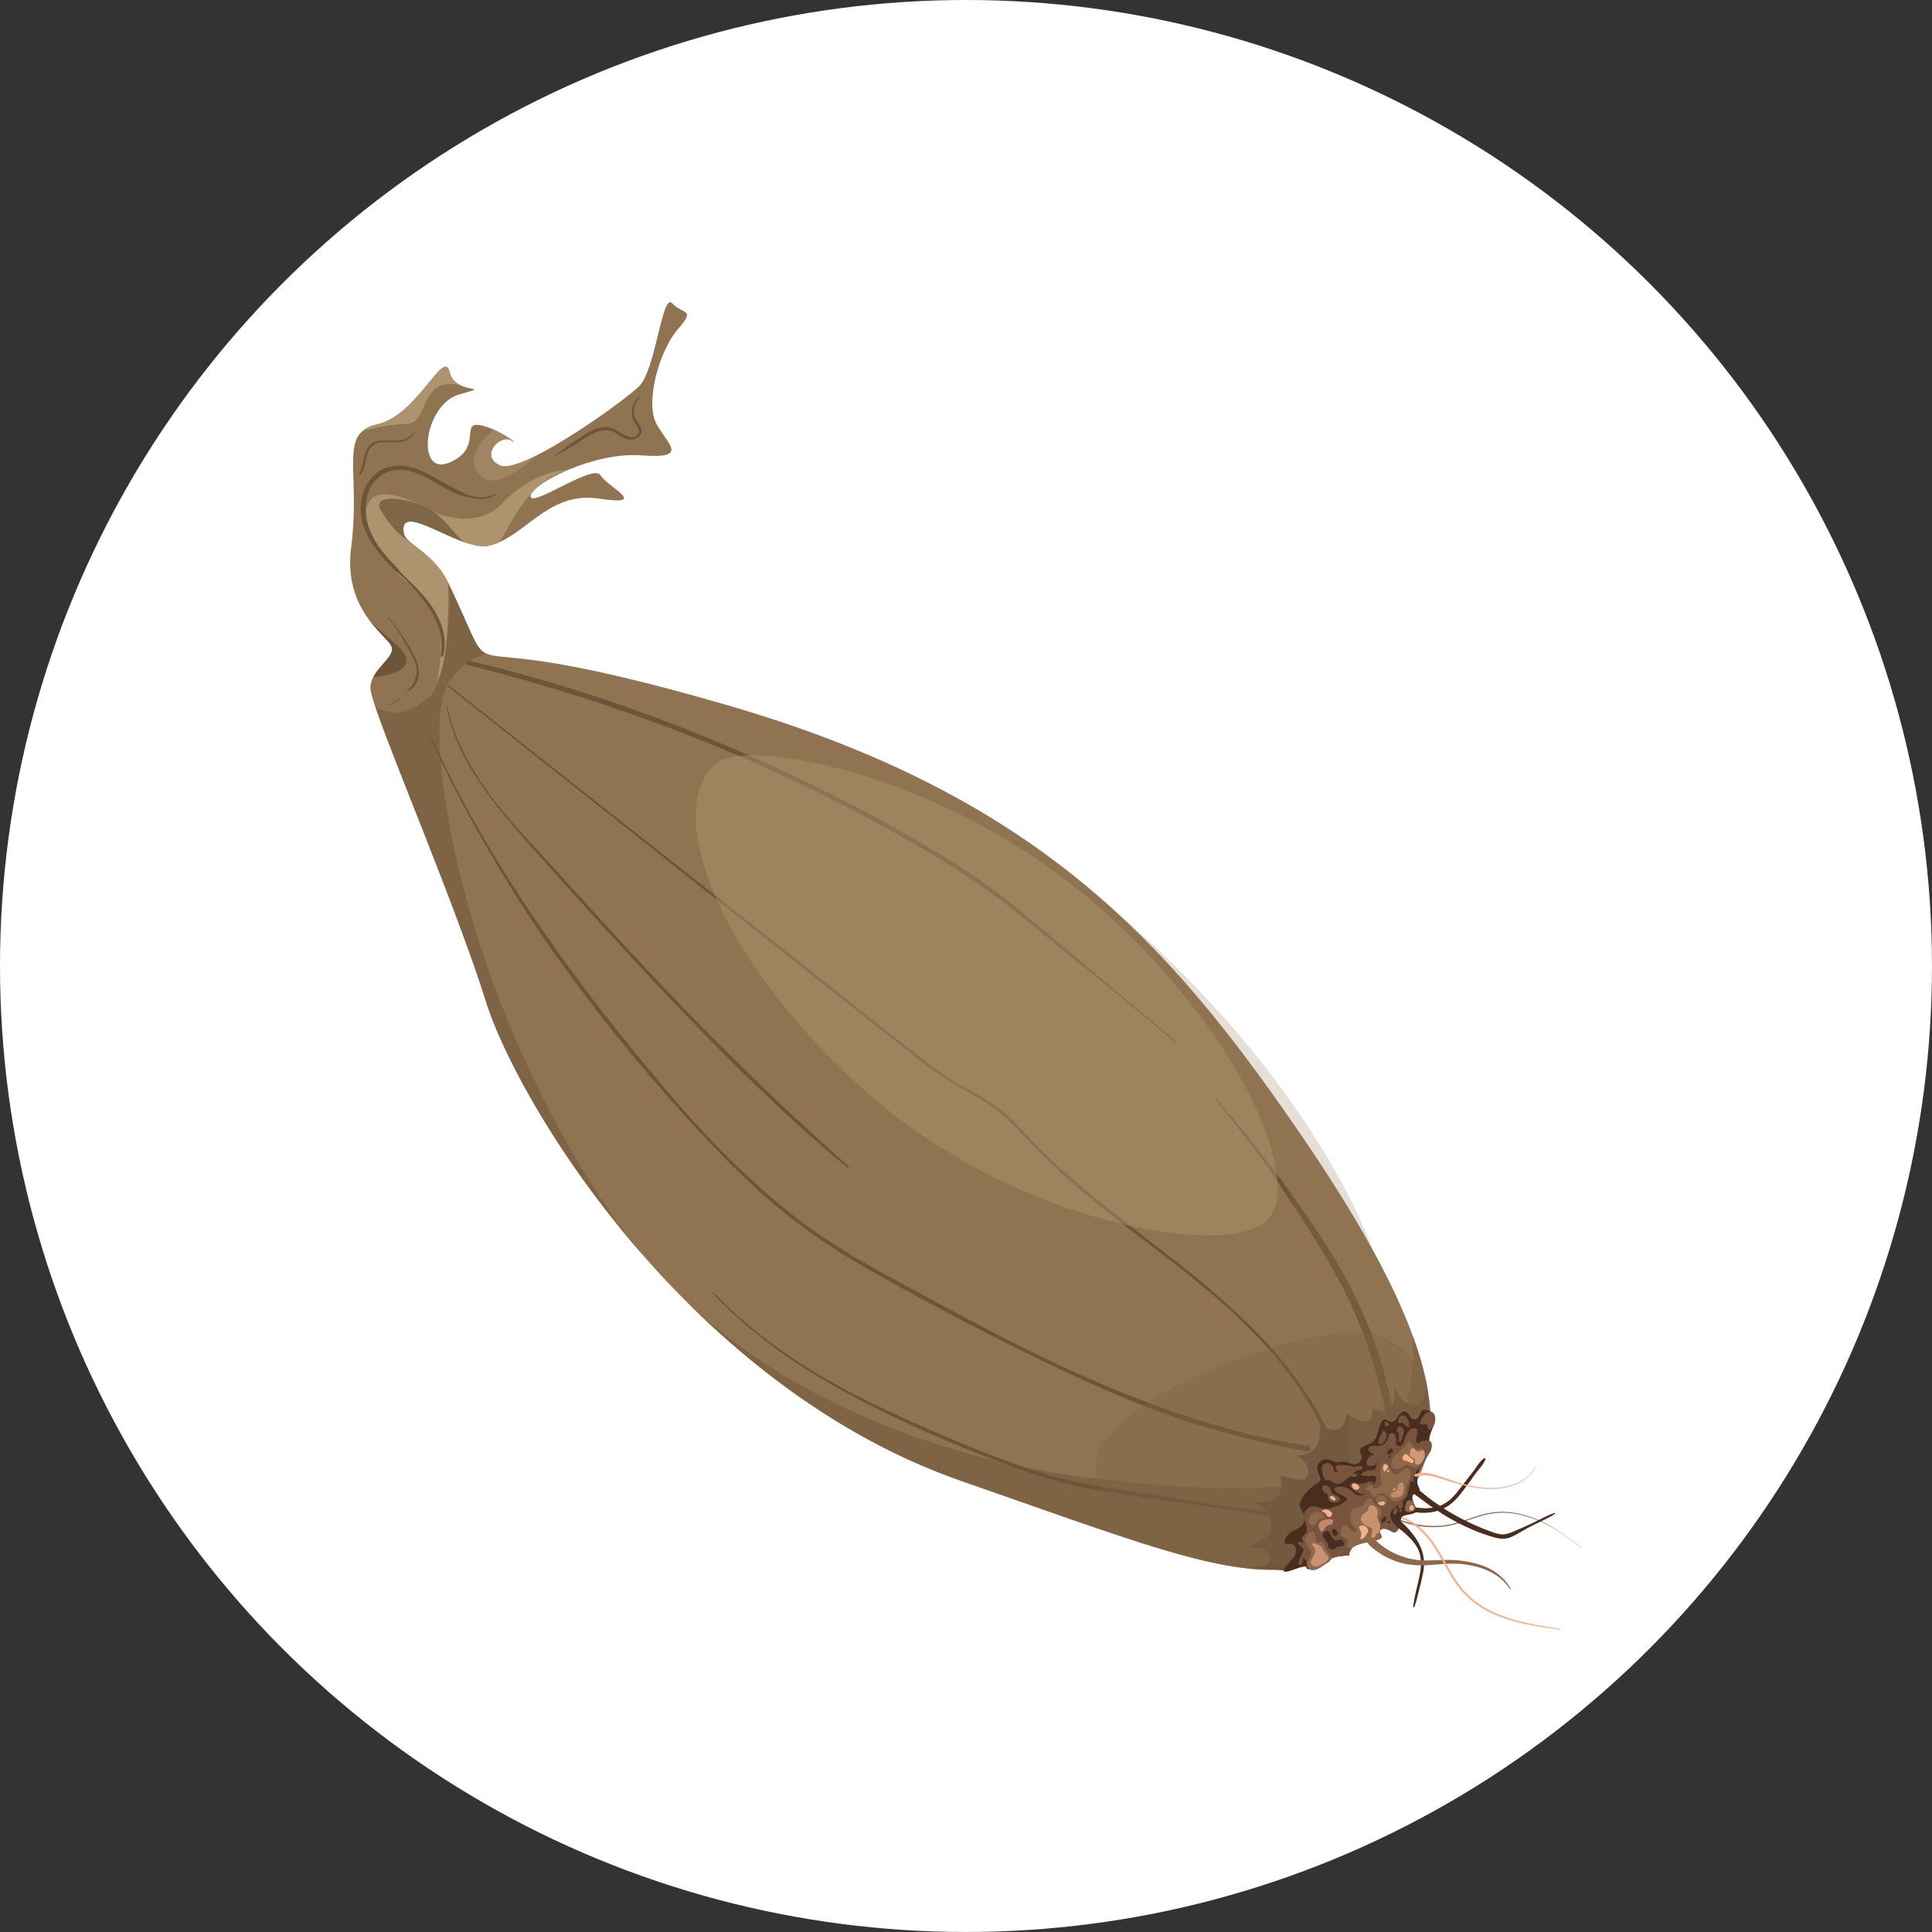<?xml version="1.0" encoding="UTF-8"?><svg id="a" xmlns="http://www.w3.org/2000/svg" width="100.001" height="100.001" viewBox="0 0 100.001 100.001"><rect x="0" y="0" width="100.001" height="100.001" fill="#333333" stroke="none"/><circle cx="50" cy="50" r="50" fill="#fff"/><rect width="100.001" height="100.001" fill="none"/><g><path d="M18.263,27.491c-.021,.275-.049,.562-.088,.859-.135,1.034,.008,1.871,.27,2.548,.014,.037,.028,.077,.046,.112v.004c.175,.421,.396,.776,.621,1.079l.004,.004c.487,.656,1.002,1.067,1.135,1.33,.235,.473-.586,.952-.931,1.626-.092,.172-.15,.355-.151,.558,0,.016,.001,.036,.006,.056,.015,.17,.108,.493,.257,.938l.004,.006c.958,2.831,4.261,10.576,5.705,15.192,.029,.091,.059,.185,.091,.282,.716,2.114,2.402,5.423,4.959,8.988h.002c.232,.324,.471,.649,.718,.977h.002c.247,.327,.499,.655,.76,.987,.652,.825,1.35,1.652,2.091,2.474,.476,.53,.973,1.057,1.487,1.579,1.288,1.312,2.687,2.585,4.193,3.775l.006,.007c.069,.053,.137,.108,.206,.161,2.981,2.329,6.375,4.328,10.14,5.636,.44,.153,.87,.303,1.29,.45,2.147,.751,4.033,1.423,5.707,1.991,4.368,1.49,7.295,2.3,9.673,2.124,.27-.018,.534-.051,.792-.096,.099-.018,.195-.037,.293-.061,.032-.006,.065-.013,.095-.022,.011-.001,.023-.003,.035-.007,.074-.016,.145-.035,.215-.055,.102-.028,.205-.058,.307-.094,.186-.059,.37-.127,.552-.204,.054-.022,.109-.047,.164-.072,.308-.137,.612-.303,.916-.489,.256-.16,.511-.339,.766-.535l.006-.004c.138-.108,.279-.217,.417-.336,.133-.112,.267-.23,.404-.351,.001-.005,.006-.009,.01-.013,.035-.032,.07-.062,.104-.098,.074-.067,.147-.137,.22-.207,.065-.062,.128-.127,.195-.195,.057-.054,.112-.111,.166-.169,.054-.055,.108-.11,.161-.168,.033-.032,.064-.067,.098-.103l.064-.067c.052-.055,.1-.11,.147-.167,.028-.026,.052-.055,.076-.086,.049-.056,.093-.114,.138-.173,.216-.273,.4-.563,.559-.866,.037-.066,.067-.131,.098-.199,.027-.053,.05-.105,.071-.16,.077-.174,.145-.351,.203-.535,.021-.06,.04-.124,.059-.188,.082-.294,.145-.598,.187-.916l.003-.007c.013-.117,.026-.235,.038-.355,.005-.077,.009-.154,.013-.234,.007-.147,.011-.294,.008-.443,.002-.021,0-.041,.001-.059-.001-.076,0-.149-.004-.226-.004-.067-.008-.135-.013-.202-.001-.011,0-.022-.002-.033-.028-.418-.085-.853-.168-1.308-.026-.138-.054-.278-.085-.418-.006-.015-.007-.027-.011-.041-.019-.079-.037-.155-.055-.235-.022-.08-.041-.159-.06-.237-.043-.16-.088-.322-.135-.486-.026-.082-.049-.165-.076-.247-.025-.084-.052-.166-.079-.251-.018-.052-.034-.109-.051-.16l-.004-.006c-.056-.162-.114-.325-.174-.491-.487-1.337-1.169-2.805-2.048-4.411-.996-1.821-2.247-3.824-3.752-6.023-2.955-4.314-5.928-8.227-9.709-11.656-.008-.008-.014-.015-.022-.021-.004-.004-.008-.008-.013-.01-4.409-3.993-9.92-7.327-17.786-9.876-.149-.05-.298-.098-.452-.143-.159-.053-.318-.104-.478-.152-.17-.052-.338-.103-.51-.155-.244-.074-.489-.145-.739-.218-8.017-2.329-10.615-2.383-11.791-2.517-.022-.005-.034-.006-.034-.006-.272-.032-.466-.07-.635-.148-.012-.004-.022-.008-.033-.014-.1-.047-.188-.117-.272-.213-.02-.022-.038-.048-.058-.077-.037-.045-.072-.098-.107-.157-.018-.027-.034-.058-.051-.088-.214-.383-.462-.991-.895-1.942-.029-.064-.058-.131-.09-.198-.046-.096-.09-.198-.139-.301-.032-.065-.063-.132-.097-.2l-.002-.009v-.006l-.008-.011c-.002-.009-.008-.016-.011-.025-.028-.061-.058-.125-.088-.187-.037-.074-.073-.152-.112-.23v-.006c-.56-1.159-1.504-1.698-1.989-2.123l-.011-.009c-.161-.14-.27-.269-.294-.404-.065-.341-.003-.522,.152-.595,.011-.007,.026-.013,.044-.018,.197-.058,.51,.026,.89,.172,.117,.048,.24,.1,.369,.154,.042,.02,.084,.039,.13,.057,.108,.05,.221,.101,.334,.153,.202,.092,.409,.186,.618,.275,.062,.026,.126,.053,.187,.079,.051,.02,.1,.041,.153,.062,.024,.011,.05,.022,.074,.03,.074,.028,.15,.055,.225,.081l.103,.034c.051,.018,.103,.032,.155,.047,.343,.102,.664,.15,.921,.098,.213-.042,.416-.112,.616-.202,1.544-.692,2.744-2.603,5.121-2.243,2.682,.407,.454-.591,.084-1.21-.367-.618-3.567,1.689-3.613,1.095-.004-.06,.027-.134,.087-.214,.011-.015,.023-.027,.036-.042,.053-.069,.131-.143,.225-.219,.344-.282,.921-.612,1.617-.906,1.107-.466,2.514-.831,3.745-.742,2.51,.184,1.419-.513,.806-1.624-.613-1.114,.153-3.825,1.107-4.908,.951-1.081,.254-.739-.29-1.333-.541-.595-.846,3.428-1.721,4.288-.602,.59-3.276,2.543-5.238,3.542l-.011,.007c-.892,.452-1.635,.705-1.968,.541-1.064-.522,.062-1.628,.606-1.281,.419,.268-.173-.248-.936-.577-.224-.1-.463-.18-.697-.22-1.019-.178,.164,1.21-1.581,1.942-1.746,.733-1.337-3.005,.529-3.534,.602-.171,.792-.223,.761-.252-.009-.014-.037-.02-.077-.029h-.002c-.131-.032-.395-.072-.645-.199-.241-.121-.473-.327-.554-.684-.291-1.252-1.659,2.248-3.727,2.708-.333,.074-.581,.188-.765,.343v.002c-.866,.729-.293,2.378-.511,5.182l.002,.003Z" fill="#907451"/><path d="M21.74,30.706c1.722,1.455,.871,4.53,.871,4.53,.108-.081,.428-.881,.541-2.236,.137-1.651,.163-1.786,.046-2.83v-.006c-.56-1.159-1.504-1.698-1.989-2.123l-.011-.009c-.161-.14-.27-.269-.294-.404-.258-1.347,1.458-.207,2.953,.371-.546-.716-1.285-1.411-2.325-1.936-2.606-1.317-3.074,.289-2.178,2.049,.572,1.123,1.715,2.03,2.386,2.596h0Z" fill="#ae936f"/><path d="M38.649,69.931c-1.212-.859-2.353-1.805-3.401-2.841,1.288,1.312,2.687,2.585,4.193,3.775l.006,.007c3.031,2.398,6.493,4.459,10.345,5.797,8.574,2.981,13.202,4.821,16.67,4.564,.27-.018,.534-.051,.792-.096,.099-.018,.195-.037,.293-.061,.032-.006,.065-.013,.095-.022,.011-.001,.023-.003,.035-.007,.074-.016,.145-.035,.215-.055,.102-.028,.205-.058,.307-.094l.122-.395,4.725-3.887c.217-.276,.403-.579,.551-.904,.282-.622,.433-1.339,.445-2.151,.002-.021,0-.041,.001-.059,0-.149-.003-.301-.011-.458-.053-1.056-.322-2.269-.816-3.643l-.088-.241c-.122,.135,.706,4.736-2.714,6.718-3.122,1.809-10.352,1.044-13.627,.663-6.158-.716-12.826-2.838-18.138-6.61h.001Z" fill="#6d553a" isolation="isolate" opacity=".51"/><path d="M35.248,67.09c-.515-.522-1.011-1.048-1.487-1.579,.451,.517,.923,1.021,1.418,1.512,.022,.024,.047,.046,.07,.067Z" fill="#d02227" isolation="isolate" opacity=".51"/><path d="M19.429,36.605c.957,2.828,4.262,10.579,5.708,15.199,.912,2.918,3.887,8.449,8.623,13.707-2.762-3.156-4.749-6.717-6.486-10.418-3.614-7.692-5.035-16.043-4.37-18.886,.291-1.243,1.157-1.974,2.255-2.384-.012-.004-.022-.008-.033-.014-.533-.255-.704-1.102-1.93-3.647,0,0,.087,2.273-.228,4.035-.145,.833-.381,1.551-.756,1.869-.922,.775-1.699,1.13-2.783,.538h0Z" fill="#6d553a" isolation="isolate" opacity=".51"/><path d="M66.484,81.292l-2.158-.203s.963,.12,1.307-.131c.164-.119,.164-.503-.123-.706-.353-.25-1.106-.11-1.106-.11,.604-.294,1.279-.521,1.376-.902,.107-.415-.054-1.106-.838-1.498,1.192,.074,1.588-.419,1.3-1.398,0,0,.5,.212,1.021,.242,.302,.018,.552-.192,.421-.602-.146-.456-.61-.659-.61-.659,.346,.057,.845-.095,1.053-.435,.282-.459,.213-1.154,.213-1.154,.84,.551,1.251,.272,1.371-.569,0,0,.99,.721,1.251,.263,.125-.219,.066-.534,.066-.534,0,0,.513,.241,.742,.15,.558-.221,.384-1.314,.384-1.314,.304,.885,.895,1.014,1.103,1.015,.497,0,.555-.977,.555-.977,0,0,.175,1.314,.108,1.465-.609,1.373-7.435,8.058-7.435,8.058h0Z" fill="#6d553a"/><g><path d="M66.164,78.361c-1.132-.213-2.281-.331-3.42-.503-1.14-.173-2.275-.379-3.416-.548-1.092-.161-2.186-.315-3.269-.532-1.091-.218-2.158-.521-3.207-.891-1.905-.671-3.781-1.458-5.626-2.281-1.788-.798-3.541-1.642-5.208-2.674-1.855-1.148-3.585-2.456-5.092-4.04-.027-.028-.073,.011-.046,.04,1.313,1.391,2.823,2.628,4.424,3.674,1.623,1.06,3.345,1.963,5.09,2.802,1.826,.877,3.715,1.647,5.608,2.366,1.032,.392,2.078,.749,3.152,1.009,1.062,.258,2.142,.436,3.222,.602,.645,.099,1.289,.199,1.934,.294,.639,.095,1.282,.156,1.921,.251,1.305,.194,2.607,.448,3.919,.595,.108,.012,.117-.146,.014-.166v.002Z" fill="#6d553a"/><g><path d="M72.151,74.605c.126-.283,.061-.576,.025-.876-.04-.333-.085-.665-.147-.995-.122-.659-.275-1.311-.461-1.955-.37-1.279-.856-2.524-1.446-3.717-.591-1.197-1.279-2.35-2.027-3.455s-1.501-2.217-2.331-3.262c-.466-.586-.901-1.2-1.377-1.778-.485-.589-.977-1.173-1.476-1.75-.023-.027-.065,.008-.042,.037,.425,.518,.841,1.043,1.246,1.578,.404,.534,.832,1.05,1.225,1.592,.377,.52,.732,1.065,1.089,1.598,.381,.569,.766,1.137,1.131,1.716,.697,1.105,1.386,2.22,1.978,3.386,.598,1.18,1.093,2.408,1.486,3.671,.223,.716,.415,1.444,.576,2.176,.081,.367,.158,.734,.228,1.102,.062,.327,.069,.673,.276,.943,.013,.018,.039,.009,.047-.009h0Z" fill="#6d553a"/><path d="M60.819,53.838c-2.283-1.871-4.521-3.795-6.786-5.686-1.091-.911-2.188-1.814-3.356-2.627-1.133-.789-2.312-1.506-3.509-2.192-2.278-1.306-4.615-2.509-7.001-3.605-2.397-1.102-4.842-2.1-7.325-2.989-2.484-.89-5.01-1.659-7.57-2.298-.317-.079-.635-.156-.953-.232-.143-.034-.224,.182-.078,.218,2.544,.639,5.068,1.38,7.552,2.225,2.486,.845,4.936,1.793,7.335,2.86,2.425,1.077,4.8,2.265,7.117,3.558,1.184,.661,2.354,1.347,3.493,2.085,1.182,.766,2.306,1.609,3.399,2.498,2.269,1.845,4.552,3.675,6.795,5.552l.841,.704c.041,.035,.09-.035,.048-.07h-.001Z" fill="#6d553a"/><path d="M69.471,75.91c-.254-.867-.65-1.685-1.07-2.482-.419-.793-.907-1.549-1.446-2.266-1.098-1.458-2.417-2.754-3.776-3.967-1.427-1.273-2.98-2.405-4.481-3.587-1.529-1.204-3.051-2.406-4.466-3.745-.701-.664-1.319-1.406-2.019-2.069-.698-.66-1.518-1.081-2.35-1.546-.87-.486-1.673-1.079-2.456-1.692-.833-.651-1.66-1.31-2.489-1.967-3.396-2.687-6.787-5.379-10.194-8.053-3.406-2.673-6.801-5.361-10.201-8.041-.428-.338-.857-.675-1.285-1.013-.037-.029-.079,.032-.041,.061,3.367,2.673,6.737,5.341,10.104,8.014,3.367,2.673,6.734,5.345,10.106,8.01,.843,.666,1.686,1.333,2.529,1.999,.803,.635,1.597,1.286,2.429,1.884,.788,.566,1.633,1.004,2.47,1.489,.865,.501,1.54,1.186,2.215,1.912,1.286,1.383,2.684,2.632,4.164,3.804,1.51,1.195,3.075,2.319,4.568,3.538,1.445,1.179,2.847,2.412,4.062,3.832,.601,.702,1.161,1.452,1.656,2.233,.482,.76,.94,1.569,1.222,2.425,.141,.428,.279,.857,.402,1.291,.062,.219,.414,.154,.35-.065h0Z" fill="#6d553a"/><path d="M67.716,74.835c-3.829-.575-7.501-1.819-11.049-3.347-3.583-1.543-6.997-3.432-10.424-5.29-1.778-.964-3.509-1.978-5.108-3.223-1.541-1.2-2.967-2.545-4.321-3.951-1.357-1.411-2.609-2.924-3.852-4.434-1.288-1.563-2.532-3.163-3.719-4.804-2.375-3.286-4.552-6.707-6.314-10.363-.212-.44-.428-.878-.637-1.319-.009-.02-.039-.005-.031,.015,.802,1.87,1.746,3.677,2.76,5.439,1.007,1.748,2.057,3.463,3.205,5.122,2.298,3.319,4.844,6.48,7.572,9.456,1.315,1.435,2.665,2.83,4.146,4.094,1.531,1.307,3.177,2.441,4.929,3.433,3.424,1.937,6.919,3.775,10.482,5.444,1.751,.82,3.534,1.58,5.361,2.215,1.828,.635,3.689,1.127,5.579,1.541,.462,.101,.929,.179,1.396,.253,.179,.029,.203-.254,.024-.282h0Z" fill="#6d553a"/><path d="M43.929,60.375c-3.149-2.798-6.178-5.716-9.09-8.761-1.454-1.52-2.88-3.066-4.296-4.621-.695-.763-1.39-1.525-2.083-2.289-.684-.754-1.389-1.489-2.053-2.26-1.442-1.673-2.755-3.625-3.239-5.811-.006-.028-.05-.02-.044,.008,.382,1.953,1.431,3.618,2.658,5.152,1.285,1.607,2.682,3.126,4.061,4.653,2.843,3.149,5.73,6.268,8.766,9.233,1.695,1.655,3.436,3.271,5.271,4.771,.046,.037,.093-.037,.051-.074h0Z" fill="#6d553a"/></g></g><path d="M25.828,33.978c.349,.06,3.402,.621,7.916,2.185,1.185,.409,2.467,.888,3.832,1.444,1.26,.515,2.591,1.098,3.968,1.753h.002c4.573,2.179,9.691,5.169,14.702,9.239,4.679,3.8,7.75,7.912,9.767,11.764v.004c1.664,3.173,2.614,6.167,3.159,8.664,.287,1.319,.463,2.5,.571,3.493,.189,1.707,.178,2.869,.204,3.248,.004,.077,.01,.122,.02,.131h.002l.38-.02h.006l.055-.004,.424-.022,.304-.014,.097-.005,.305-.016,.1-.007,.116-.004,.064-.003,.194-.011,1.23-.065,.319-.018h.03l.083-.005,.055-.003c.021-.06,.04-.124,.059-.188l.244-.416,.003-.007c.043-.102,.061-.185,.055-.257,.013-.109-.006-.213-.112-.243,.013-.117,.026-.235,.038-.355,.044-.112,.101-.239,.152-.371,.016-.024,.029-.053,.043-.086,.079-.182,.087-.284,.062-.404-.006-.062-.019-.12-.051-.169l-.004-.006c-.018-.052-.055-.086-.1-.107-.022-.015-.048-.032-.077-.045-.005-.001-.012-.004-.016-.008l-.007-.003c-.028-.418-.085-.853-.168-1.308-.026-.138-.054-.278-.085-.418-.006-.015-.007-.027-.011-.041-.019-.079-.037-.155-.055-.235-.022-.08-.041-.159-.06-.237-.043-.16-.088-.322-.135-.486-.026-.082-.049-.165-.076-.247-.025-.084-.052-.166-.079-.251-.017-.054-.035-.112-.054-.167-.056-.162-.114-.325-.174-.491-.487-1.337-1.169-2.805-2.048-4.411-1.879-5.014-6.451-11.723-13.462-17.678-.008-.008-.014-.015-.022-.021-.004-.004-.008-.008-.013-.01-4.409-3.993-9.92-7.327-17.786-9.876-.149-.05-.298-.098-.452-.143-.159-.053-.318-.104-.478-.152-.17-.052-.338-.103-.51-.155-.244-.074-.489-.145-.739-.218-8.017-2.329-10.615-2.383-11.791-2.517h.003Z" fill="#907451" isolation="isolate" opacity=".23"/><path d="M73.717,75.462s1.182-5.878-2.958-6.441c-4.139-.563-17.267,4.759-13.344,8.435,3.923,3.677,11.37,6.474,16.302-1.994Z" fill="#7c6145" isolation="isolate" opacity=".37"/><path d="M36.972,39.574c1.515-1.472,11.675,.381,19.404,6.945,7.729,6.564,11.076,14.483,9.274,16.573-1.802,2.09-12.568,.43-20.297-6.134s-11.166-14.678-8.381-17.385Z" fill="#ae936f" isolation="isolate" opacity=".48"/><g><path d="M72.484,78.663c.641,.232,1.305,.352,1.979,.317,.671-.035,1.251-.253,1.854-.463,.579-.201,1.168-.315,1.814-.247,.64,.067,1.265,.275,1.834,.566,.697,.356,1.274,.833,1.91,1.264,.006,.004-.001,.011-.008,.007-.589-.394-1.121-.838-1.76-1.17-.619-.321-1.298-.561-1.999-.624-.683-.061-1.288,.081-1.893,.298-.565,.203-1.119,.393-1.747,.429-.67,.039-1.383-.065-2.015-.325-.042-.018-.011-.067,.03-.053h0Z" fill="#8e684a"/><path d="M66.688,79.912c.405-.086,.515,.425,.263,.724-.076,.086-.175,.192-.265,.295-.101,.112-.191,.223-.224,.303-.045,.098-.008,.151,.183,.107,.227-.051,.438-.142,.609-.204,.125-.047,.228-.077,.293-.061,.04,.011,.067,.036,.078,.083,.013,.051,.074,.068,.164,.063,.227-.011,.635-.168,.874-.31,.105-.06,.177-.119,.191-.16l.005-.006c.006-.02,.022-.039,.038-.055h.004c.152-.126,.582-.152,.812-.178,.268-.034-.019,.072,.234-.341,.019-.032,.045-.06,.079-.087h.004l.008-.007c.02-.018,.044-.032,.07-.046,.004-.004,.01-.005,.014-.009l.075-.037h.006c.006-.004,.012-.005,.02-.011,.022-.009,.044-.018,.069-.025,.012-.004,.025-.011,.04-.013h.004c.015-.007,.031-.013,.049-.018,.024-.006,.048-.013,.073-.022,.024-.006,.051-.013,.077-.018,.019-.007,.037-.012,.055-.017,.008,0,.017-.002,.026-.005,.012-.004,.027-.007,.039-.008,.012-.004,.027-.007,.039-.008,.027-.007,.051-.013,.077-.018,.117-.023,.231-.047,.335-.072,.08-.019,.152-.038,.213-.058,.01-.005,.021-.006,.03-.008,.006,0,.009-.002,.013-.006,.028-.01,.051-.021,.07-.03,.009-.002,.016-.008,.02-.012l.004-.004h.006l.004-.005,.015-.013c.011-.007,.016-.016,.021-.022l.004-.004,.009-.018c.004-.01,.006-.017,.006-.025,0-.011,0-.022-.006-.032l-.002-.009c-.002-.009-.008-.016-.013-.026-.061-.091-.081-.168-.07-.226,.003-.007,.005-.015,.006-.025v-.005c.006-.012,.011-.021,.02-.029,.006-.009,.015-.02,.025-.027s.025-.016,.037-.02c.105-.044,.288-.014,.487,.112,.213,.131,.322,.019,.392-.158,.353,.27,.692,.574,.919,.936,.146,.233,.213,.48,.23,.726,.006,.086,.005,.175,.002,.263-.008,.192-.039,.382-.079,.569-.105,.519-.27,1.045-.32,1.574-.004,.026,.042,.044,.053,.018,.112-.284,.176-.598,.252-.891,.074-.296,.148-.596,.208-.898,.025-.127,.038-.252,.044-.374,.002-.086,0-.168-.006-.251-.018-.29-.097-.573-.247-.864-.224-.433-.574-.825-.949-1.173l-.01-.011c.004-.018,.007-.036,.013-.053,.005-.031,.012-.058,.018-.086,.06-.213,.585-.166,.753-.309,.395,.054,.767,.033,1.132-.079,.329,.221,.675,.427,1.033,.612,.022,.015,.046,.026,.072,.037,.217,.114,.44,.218,.667,.316,.373,.158,.766,.303,1.161,.412,.295,.083,.583,.11,.852-.008,.39-.169,.739-.416,1.119-.605,.138-.07,.283-.135,.426-.203,.01-.005,.022-.009,.033-.016h.002c.248-.119,.493-.239,.71-.388,.021-.015,.006-.055-.026-.044-.289,.095-.559,.234-.826,.369l-.036,.018c-.066,.034-.132,.067-.197,.099-.366,.177-.734,.338-1.114,.496-.231,.095-.434,.162-.704,.107-.196-.039-.392-.118-.578-.186-.376-.143-.748-.303-1.106-.48l-.007-.003c-.025-.014-.048-.025-.074-.039-.38-.185-.742-.393-1.09-.618,.45-.216,.739-.568,1.023-.943,.051-.07,.102-.139,.157-.21,.011-.018,.027-.037,.041-.056,.128-.173,.255-.347,.378-.525,.179-.259,.447-.507,.56-.798v-.002c.017-.046-.044-.085-.087-.054-.026,.021-.05,.043-.074,.065-.216,.201-.36,.479-.54,.7-.15,.185-.296,.376-.439,.564-.015,.02-.029,.039-.044,.055-.015,.022-.034,.045-.051,.067-.31,.409-.609,.807-1.123,1.004-.252-.169-.499-.346-.733-.536-.105-.084-.211-.171-.315-.255,.038-.095-.119-.232-.119-.429,.001-.043,.001-.084,.004-.121,.001-.067,.008-.127,.013-.182,.008-.057,.02-.107,.034-.154,.029-.114,.071-.206,.12-.295l.043-.077,.107-.183,.114-.191,.244-.416,.003-.007c.043-.102,.061-.185,.055-.257,.002-.037-.005-.072-.019-.104-.018-.049-.051-.09-.096-.132l-.01-.011c-.058-.055-.018-.185,.05-.351,.044-.112,.101-.239,.152-.371,.065-.167,.115-.343,.105-.489-.006-.062-.019-.12-.051-.169l-.004-.006c-.022-.04-.055-.075-.1-.107-.022-.015-.048-.032-.077-.045-.007-.003-.016-.008-.024-.011-.068-.031-.125-.048-.176-.059-.4-.086-.288,.387-.568,.474-.318,.101-.367-.548-.693-.374-.326,.172-.304,.704-.753,.442-.447-.258-.416,.539-.638,.937-.224,.398-.96,.356-.784,.723,.02,.045,.037,.091,.047,.14h.002c.078,.281-.16,.531-.512,.445-.058-.012-.119-.034-.184-.067-.235-.122-.489,.039-.652-.035-.356-.16-.513-.192-.712-.066-.164,.105-.281,.357-.178,.597,.236,.534,.073,.46-.282,.743-.355,.281-.813,.814-.63,1.105,.064,.108,.138,.249,.174,.397,.013,.048,.021,.096,.026,.147v.002c.015,.216-.075,.429-.399,.555-.621,.24-.828,.849-.426,.763h.001Zm6.598-1.888c-.018-.033-.037-.067-.053-.099l-.004-.012c-.015-.029-.027-.055-.038-.08v-.004c-.114-.243-.121-.402-.003-.503,.282,.195,.552,.404,.826,.605,.053,.037,.106,.071,.157,.107-.294,.047-.588,.034-.885-.013h0Z" fill="#492e20"/><path d="M67.486,78.444c0,.048,.008,.097,.026,.147v.002c.141,.418,.208,.722-.02,.87-.146,.091-.099,.272-.007,.441,.056,.098,.13,.192,.189,.258,.156,.171-.353,.371-.202,.486,.009,.006,.018,.011,.032,.019,.045,.02,.072,.046,.086,.072,.053,.085,.006,.197,.052,.315,.022,.056,.062,.113,.146,.168,.227-.011,.635-.168,.874-.31,.105-.06,.177-.119,.191-.16l.005-.006c.006-.02,.022-.039,.038-.055h.004c.152-.126,.582-.152,.812-.178,.268-.034-.019,.072,.234-.341,.019-.032,.045-.06,.079-.087h.004l.008-.007c.022-.017,.044-.032,.07-.046,.004-.004,.01-.005,.014-.009,.024-.013,.049-.024,.075-.037h.006c.006-.004,.012-.005,.02-.011,.021-.006,.044-.015,.069-.025,.012-.004,.025-.011,.04-.013h.004c.015-.007,.031-.013,.049-.018,.024-.006,.048-.013,.073-.022,.024-.006,.051-.013,.077-.018,.019-.007,.037-.012,.054-.014l.027-.007c.012-.004,.027-.007,.039-.008,.012-.004,.026-.005,.039-.008,.027-.007,.051-.013,.077-.018,.117-.023,.231-.047,.335-.072,.039-.008,.074-.016,.11-.025,.021-.006,.041-.011,.06-.018,.015-.004,.03-.008,.044-.015h.008l.022-.009c.006,0,.009-.002,.013-.006,.005,.001,.009-.002,.015-.004,.02-.01,.039-.017,.055-.027,.009-.002,.016-.008,.02-.012,.006,0,.006-.004,.01-.005l.004-.004,.015-.013c.013-.006,.022-.017,.025-.027l.009-.018c.004-.01,.006-.017,.006-.025,0-.011,0-.022-.006-.032l-.002-.009c-.002-.009-.008-.016-.013-.026-.061-.091-.081-.168-.07-.226,.003-.007,.005-.015,.006-.025v-.005c.005-.01,.011-.021,.02-.029,.006-.009,.015-.02,.025-.027s.024-.013,.037-.02c.105-.044,.288-.014,.487,.112,.213,.131,.322,.019,.392-.158,0,0-.469-.352-.438-.704,.004-.058,.02-.115,.056-.171,.103-.163,.252-.275,.4-.382,.059-.045,.117-.088,.176-.131,.028-.026,.055-.049,.081-.076,.055-.051,.102-.106,.138-.173,.037-.06,.061-.131,.072-.211,.028-.202,.087-.428,.17-.638,.059-.148,.132-.289,.217-.403,.076-.11,.168-.195,.267-.246l.043-.077,.107-.183,.114-.191,.244-.416,.003-.007c.016-.062,.048-.162,.055-.257,.013-.109-.006-.213-.112-.243l-.012-.004c-.051-.011-.094-.018-.134-.021-.389-.039-.341,.21-.507,.121-.176-.1,.209-.727-.113-.771-.325-.044-.492,.489-.579,.757-.104,.319-.423,.177-.393-.035,.078-.582-.336-.518-.37-.341-.162,.803-.8,.442-.99,.586-.147,.11-.011,.294,.072,.322,.066,.022,.121,.073,.166,.143v.004c.062,.093,.1,.22,.113,.341,.006,.048,.005,.096,.003,.142-.009,.105-.046,.196-.107,.24-.068,.048-.218,.018-.371,.051-.196,.048-.384,.16-.287,.233,.173,.123,.788-.108,.763,.173-.007,.076-.064,.203-.153,.335-.013,.02-.028,.042-.044,.064-.055,.074-.116,.147-.186,.216-.05,.051-.102,.098-.158,.136h-.004c-.197,.146-.416,.199-.583,.019-.409-.433-1.008-.433-1.052-.224-.042,.21,.743,.388,.666,.54-.08,.154-.977,.637-1.433,.419-.397-.19-.809,.058-.803,.406h-.001Z" fill="#78543e"/><path d="M71.078,76.885c-.065,.291-.517,.525-.695,.426s-.508-.291-.513-.421c-.006-.13,.261-.213,.419-.091,.157,.121,.892-.367,.791,.086h0Z" fill="#78543e"/><path d="M70.246,76.336c.071,.059-.142,.16-.271,.085-.129-.076,.06-.262,.271-.085Z" fill="#78543e"/><path d="M71.184,75.81c-.152,.148-.644,.091-.362-.326,.314-.463,.515,.178,.362,.326Z" fill="#78543e"/><path d="M70.496,75.931c.086,.173-.211,.185-.446,.131-.234-.053-.324,.004-.493,.176-.169,.171-.464-.164-.421-.316,.044-.152,.592-.104,.833-.021,.24,.083,.456-.114,.527,.03Z" fill="#78543e"/><path d="M69.319,77.52c.162,.168-.178,.313-.425,.228-.248-.085-.082-.448-.277-.473-.195-.025-.272-.444,.007-.4s.219,.327,.362,.435c.143,.109,.215,.087,.333,.209h0Z" fill="#78543e"/><path d="M70.413,75.878c-.005,.109-.909,.923-1.154,.932-.246,.01-.367-.256-.559-.185s-.354-.634-.23-.797c.123-.163,.518-.141,.559,.242,.048,.444,1.391-.335,1.385-.192Z" fill="#78543e"/><path d="M71.766,74.334c-.047,.235-.202,.431-.341,.409-.057-.009-.111-.11-.074-.217,.055-.155,.224-.341,.21-.43-.024-.149,.243,.047,.204,.237h0Z" fill="#78543e"/><path d="M72.62,74.277c-.084,.171-.12,.517-.19,.325s.048-.384-.078-.47-.049-.24,.062-.291c.11-.051,.343,.159,.207,.436h0Z" fill="#78543e"/><path d="M71.898,73.705c.052,.069-.124,.172-.202,.069-.078-.104,.012-.322,.202-.069Z" fill="#78543e"/><path d="M72.922,73.632c.014,.187,.075,.326-.119,.195-.194-.132-.192-.244-.329-.171-.138,.073-.154-.217,.008-.352s.423,.095,.44,.329h0Z" fill="#78543e"/><path d="M73.548,73.722c.145,.044,.278-.066,.324,.071,.01,.02,.013,.04,.018,.068,.015,.124,.075,.169,.144,.143,.046-.014,.098-.062,.14-.137,.016-.024,.029-.053,.043-.086,.079-.182,.087-.284,.062-.404-.013-.051-.029-.105-.051-.169l-.004-.006c-.018-.052-.055-.086-.1-.107-.027-.015-.061-.02-.098-.022-.054-.002-.113,.013-.169,.041-.02,.01-.04,.022-.059,.037-.213,.169-.345,.538-.25,.57h0Z" fill="#78543e"/><path d="M72.603,77.763c.04,.179,.014,.352-.169,.324s.1-.631,.169-.324Z" fill="#78543e"/><path d="M72.328,78.123c.065,.162-.217,.414-.218,.193,0-.221,.152-.355,.218-.193Z" fill="#78543e"/><path d="M72.528,78.142c.049,.044-.07,.206-.09,.126-.02-.079-.008-.213,.09-.126Z" fill="#78543e"/><path d="M73.27,76.227c.078,.167-.02,.143-.079,.199-.059,.056,.061,.263-.053,.274s-.078-.124-.122-.188c-.044-.065,.177-.449,.253-.284Z" fill="#78543e"/><path d="M67.734,80.156c.011,.154-.115,.356-.237,.461s-.015,.331-.169,.381-.171-.134,.062-.558-.267-.414-.208-.591c.06-.178,.543,.199,.551,.307h0Z" fill="#78543e"/><path d="M72.099,75.075c.046,.181-.129,.1-.164,.185s-.162-.022-.135-.11,.244-.289,.298-.075Z" fill="#492e20"/><path d="M71.964,75.424c-.054,.074-.089,.065-.059-.049,.03-.115,.113-.025,.059,.049Z" fill="#492e20"/><path d="M71.687,78.754c-.092,.122-.23,.034-.189-.065s.183-.266,.239-.175-.016,.193-.051,.239h0Z" fill="#492e20"/><path d="M71.954,78.793c.009,.074-.15,.081-.119-.027s.11-.047,.119,.027Z" fill="#492e20"/><path d="M69.531,79.811c.153,.33-.192,.128-.398,.32-.206,.192-.37,.021-.412-.199-.042-.22-.449-.445-.152-.645,.297-.2,.3,.364,.55,.44s.274-.215,.412,.084Z" fill="#492e20"/><path d="M69.239,79.367c.024,.108-.185,.249-.279-.011-.095-.261,.204-.334,.279,.011Z" fill="#492e20"/><path d="M73.667,75.023c.274,.31-.077,.765-.339,.906-.263,.141-.352-.304-.779,.026s-.753-.176-.354-.595,.419-.274,.612-.625,.346,.256,.506,.274c.161,.018,.195-.166,.353,.013h0Z" fill="#8e684a"/><path d="M72.952,76.067c.215,.265-.181,.76-.157,1.003,.024,.243-.195,.65-.597,.635-.401-.014-.481-.79-1.02-.232-.15,.155-.199-.392-.419-.341-.218,.051,.081-.37,.231-.246s.104,.245,.301,.127c.197-.117,.286-.175,.204-.412s-.074-.906,.205-.864c.279,.042,.171,.527,.577,.582,.228,.031,.464-.511,.674-.253h0Z" fill="#8e684a"/><path d="M71.708,77.501c.238,.159-.048,.531-.324,.381s-.204-.732,.324-.381Z" fill="#8e684a"/><path d="M73.264,78.061c-.027,.209-.617,.364-.529-.05,.023-.11,.054-.482,.326-.326,.147,.084,.209,.337,.204,.376Z" fill="#8e684a"/><path d="M69.708,78.982c.277,.169,.395,.451,.47,.251,.074-.203-.324-.17-.286-.8,.034-.631,.589-.275,.695-.567s.355-.424,.468-.17c.113,.252,.374,.312,.443,.491,.07,.177-.211,.445-.123,.582,.091,.135,.057,.457,.057,.457-.023,.06-.008,.146,.061,.251,.078,.119-.062,.19-.286,.249,.019,.018,.038,.037,.058,.055,.095,.088,.195,.173,.299,.251,.195,.147,.409,.273,.635,.379,.479,.224,1.011,.35,1.536,.359,.596,.009,1.18-.07,1.781-.002,.545,.062,1.089,.175,1.581,.424,.479,.242,.864,.614,1.1,1.049,.012,.022-.03,.039-.044,.017-.548-.917-1.783-1.3-2.852-1.322-.589-.012-1.158,.082-1.744,.086-.523,.004-1.024-.086-1.513-.291-.258-.107-.499-.244-.725-.401-.185-.128-.444-.309-.557-.508-.201,.043-.405,.091-.564,.159h-.003c-.015,.011-.086,.06-.169,.1h-.003c-.077,.035-.166,.062-.235,.042-.157-.045,.048-.388-.098-.489-.145-.1-.306-.067-.292-.246,.018-.18,.031-.579,.308-.41h0Z" fill="#8e684a"/><path d="M68.529,78.431c.211,.274-.281,.079-.4,.367s-.363,.147-.393-.089,.452-.719,.792-.277Z" fill="#8e684a"/><path d="M68.852,80.753s.178-.14-.072-.383c-.249-.243-.226-.681-.471-.536-.245,.145-.173-.605-.379-.544s-.469,.315-.366,.539c.103,.224,.343,.459,.29,.632-.053,.174-.355,.507-.065,.763,.29,.255,1.062-.47,1.062-.47Z" fill="#8e684a"/><path d="M72.623,77.263c-.048,.238-.491,.348-.617,.169-.126-.18,.428-.262,.322-.397s.488-.722,.295,.228Z" fill="#f5b08c" isolation="isolate" opacity=".52"/><path d="M72.244,77.126c-.325,.141-.082-.152-.037-.126,.044,.027,.097,.1,.037,.126Z" fill="#f5b08c" isolation="isolate" opacity=".55"/><path d="M71.795,75.844c.118,.136,.028,.104-.054,.255s-.184,.001-.144-.166,.098-.204,.198-.088Z" fill="#f5b08c"/><path d="M73.725,75.158c-.025-.1-.071-.102-.216-.049-.255,.093-.244-.14-.379-.154-.136-.013-.217,.306-.126,.411,.09,.105,.302,.132,.239,.268s.197,.274,.327,.074c.131-.199,.22-.301,.156-.552h0Z" fill="#f5b08c" isolation="isolate" opacity=".67"/><path d="M73.102,75.518c.137,.05,.046,.253-.046,.215-.091-.038-.157-.103-.28-.117s-.23-.096-.165-.223c.173-.34,.323,.065,.491,.126Z" fill="#f5b08c"/><path d="M71.903,76.105c.031,.036-.089,.143-.104,.086s.034-.166,.104-.086Z" fill="#f5b08c"/><path d="M73.183,78.017c.041,.115-.132,.256-.218,.113-.086-.143,.128-.37,.218-.113Z" fill="#f5b08c"/><path d="M71.686,77.795c.001,.15-.199,.161-.335,.063-.137-.097,.334-.225,.335-.063Z" fill="#f5b08c"/><path d="M71.432,79.226c-.021,.2-.211,.071-.206,.216s-.244,.212-.26,.084c-.015-.128,.173-.381-.053-.47-.226-.089-.558-.248-.454-.531,.104-.283,.327-.166,.372-.47,.046-.305,.431-.094,.474,.155,.043,.249-.107,.236,.016,.441s.14,.283,.11,.576h0Z" fill="#f5b08c" isolation="isolate" opacity=".57"/><path d="M70.801,79.163c.062,.143-.081,.227-.128,.346s-.343,.241-.261,.081c.163-.316-.124-.477-.063-.558,.062-.081,.334-.144,.452,.131h0Z" fill="#f5b08c"/><path d="M69.107,77.53c.082,.082-.027,.231-.202,.067-.176-.164,.02-.249,.202-.067Z" fill="#f5b08c"/><path d="M70.271,76.848c.19,.111,.034,.344-.163,.237-.197-.107-.182-.44,.163-.237Z" fill="#f5b08c"/><path d="M68.916,78.639c.171,.009,.065,.326-.116,.292-.181-.034-.331,.476-.445,.327-.113-.15-.306-.664,.56-.619h0Z" fill="#f5b08c" isolation="isolate" opacity=".57"/><path d="M68.917,78.271c.117,.122-.094,.343-.211,.205-.117-.139-.105-.174-.249-.226s.198-.256,.461,.021Z" fill="#f5b08c"/><path d="M68.713,80.522c-.157-.143-.225-.325-.27-.421-.044-.096-.794-.47-.423,.006,.125,.16-.005,.4-.127,.601s-.006,.325,.138,.375c.143,.05,.946-.319,.681-.561h0Z" fill="#f5b08c" isolation="isolate" opacity=".57"/><path d="M73.236,76.322c.322-.173,.777-.075,1.128,.032,.462,.141,.905,.331,1.373,.456,.932,.25,1.942,.325,2.79-.049,.413-.182,.753-.461,.953-.829,.006-.012,.027-.001,.021,.011-.322,.614-1.029,.981-1.787,1.09-.956,.138-1.965-.119-2.889-.417-.248-.08-.496-.166-.752-.216-.28-.054-.512-.033-.775,.032-.074,.018-.128-.076-.063-.111h0Z" fill="#f5b08c"/><path d="M72.647,78.538c1.22,.493,1.786,1.648,2.34,2.632,.322,.572,.681,1.141,1.22,1.59,.539,.45,1.201,.763,1.883,.99,.865,.288,1.777,.42,2.673,.56,.033,.005,.023,.048-.009,.044-1.473-.195-3.03-.423-4.277-1.27-.561-.381-.977-.873-1.314-1.411-.334-.535-.598-1.099-.953-1.626-.394-.586-.897-1.13-1.607-1.43-.061-.026-.017-.103,.044-.078Z" fill="#f5b08c"/></g><path d="M24.184,28.113c.051,.018,.103,.032,.155,.047,.06-.007,.021-.022-.155-.047Z" fill="#d02227"/><path d="M19.318,35.053s1.848-.122,1.716-.948c-.095-.594-1.185-1.193-1.919-2.008,.487,.656,1.002,1.067,1.135,1.33,.235,.473-.586,.952-.931,1.626h0Z" fill="#6d553a"/><path d="M18.43,30.796s.003,.039,.014,.102c.014,.037,.028,.077,.046,.112-.034-.147-.052-.212-.06-.215h0Z" fill="#d02227"/><path d="M25.198,24.828c.932,.329,2.448-1.17,2.632-1.281-.892,.452-1.635,.705-1.968,.541-1.064-.522,.062-1.628,.606-1.281,.419,.268-.173-.248-.936-.577-1.799,1.609-.693,2.47-.334,2.597h0Z" fill="#ae936f" isolation="isolate" opacity=".56"/><path d="M21.78,26.196c.045,.067,.485,.687,1.045,1.354,.202,.092,.409,.186,.618,.275,.062,.026,.126,.053,.187,.079,.051,.02,.1,.041,.153,.062,.024,.011,.05,.022,.074,.03,.074,.028,.15,.055,.225,.081l.103,.034c.051,.018,.103,.032,.155,.047,.343,.102,.664,.15,.921,.098,.213-.042,.416-.112,.616-.202,.426-.773,.937-1.784,1.678-2.572,.011-.015,.023-.027,.036-.042,.072-.076,.149-.147,.225-.219,.451-.416,.977-.745,1.612-.905-.103-.002-1.781,.023-3.396,1.711-1.623,1.701-4.134,.235-4.252,.166h0Z" fill="#ae936f"/><path d="M19.703,26.387c.682,1.183,1.29,1.496,1.495,1.643-.161-.14-.27-.269-.294-.404-.27-1.416,1.637-.085,3.177,.452-.415-.202-1.013-1.257-1.825-1.695-1.378-.747-3.005-.78-2.553,.004h0Z" fill="#6d553a" isolation="isolate" opacity=".72"/><path d="M24.468,20.137c.026,.011,.053,.02,.077,.029-.009-.014-.037-.02-.077-.029Z" fill="#ef3b24"/><path d="M18.774,22.306v.002c-.046,.037,.977-.329,2.283-.368,1.197-.039,.591-2.465,2.764-2.002-.241-.121-.473-.327-.554-.684-.291-1.252-1.659,2.248-3.727,2.708-.333,.074-.581,.188-.765,.343h0Z" fill="#ae936f"/><path d="M72.384,74.544c-.006-.035-.061-.025-.055,.011s.061,.025,.055-.011Z" fill="#ef3b24"/><path d="M25.089,45.047c-.004-.021-.037-.015-.033,.006,.004,.021,.037,.015,.033-.006Z" fill="#ef3b24"/><path d="M22.928,33.963c.322-1.138-.258-2.248-.979-3.099-.187-.221-.393-.433-.597-.638-.234-.235-.492-.442-.694-.705-.183-.238-.411-.443-.609-.671-.224-.256-.433-.525-.61-.817-.567-.935-.784-2.194-.052-3.108,.337-.421,.841-.64,1.379-.609,.589,.033,1.142,.309,1.647,.593,.543,.306,1.069,.665,1.685,.802,.517,.115,1.166,.213,1.618-.131,.008-.006,0-.015-.008-.013-.31,.103-.605,.188-.937,.169-.326-.02-.598-.138-.889-.273-.562-.261-1.077-.586-1.623-.876-.882-.47-1.996-.789-2.833-.051-.762,.671-.919,1.807-.595,2.731,.197,.565,.55,1.08,.93,1.537,.2,.24,.413,.474,.638,.691,.105,.101,.228,.173,.336,.271,.128,.118,.256,.242,.376,.369,.506,.536,.979,1.074,1.335,1.727,.341,.626,.493,1.372,.371,2.076-.011,.065,.095,.088,.112,.025h0Z" fill="#6d553a"/><path d="M29.721,23.042c.284-.184,.564-.381,.862-.541,.319-.172,.689-.312,1.05-.192,.292,.097,.519,.328,.815,.416,.403,.121,.937-.164,.707-.634-.057-.117-.153-.21-.219-.322-.079-.134-.119-.29-.121-.445-.004-.306,.138-.601,.362-.806,.013-.011-.001-.036-.018-.026-.369,.229-.526,.694-.423,1.112,.029,.118,.08,.224,.146,.326,.097,.15,.251,.306,.152,.496-.213,.411-.743,.071-1-.087-.232-.143-.465-.246-.743-.235-.302,.013-.586,.139-.845,.286-.297,.169-.579,.367-.866,.553-.307,.2-.581,.435-.874,.653-.007,.006,0,.018,.008,.013,.337-.19,.68-.357,1.006-.568h0Z" fill="#6d553a"/><path d="M18.628,24.594c.47-.488,.141-1.484,.965-1.672,.388-.088,.796,.021,1.187-.053,.356-.068,.624-.288,.765-.618,.003-.007-.008-.013-.012-.006-.239,.41-.664,.579-1.121,.568-.364-.008-.766-.088-1.101,.103-.265,.151-.384,.426-.454,.71-.078,.319-.129,.639-.276,.937-.013,.026,.027,.052,.046,.032Z" fill="#6d553a"/><path d="M21.534,34.14c-.349-.803-.883-1.524-1.43-2.199-.012-.015-.033,.004-.022,.019,.457,.595,.874,1.248,1.225,1.911,.182,.345,.322,.739,.228,1.133-.073,.304-.27,.587-.507,.786-.013,.011,0,.03,.016,.024,.677-.299,.758-1.059,.491-1.674Z" fill="#6d553a"/><path d="M20.386,36.394c.139-.06,.265-.148,.371-.257,.013-.013-.006-.035-.019-.022-.203,.209-.491,.34-.782,.355-.006,0-.008,.011,0,.011,.149-.001,.294-.027,.43-.086h0Z" fill="#6d553a"/></g></svg>